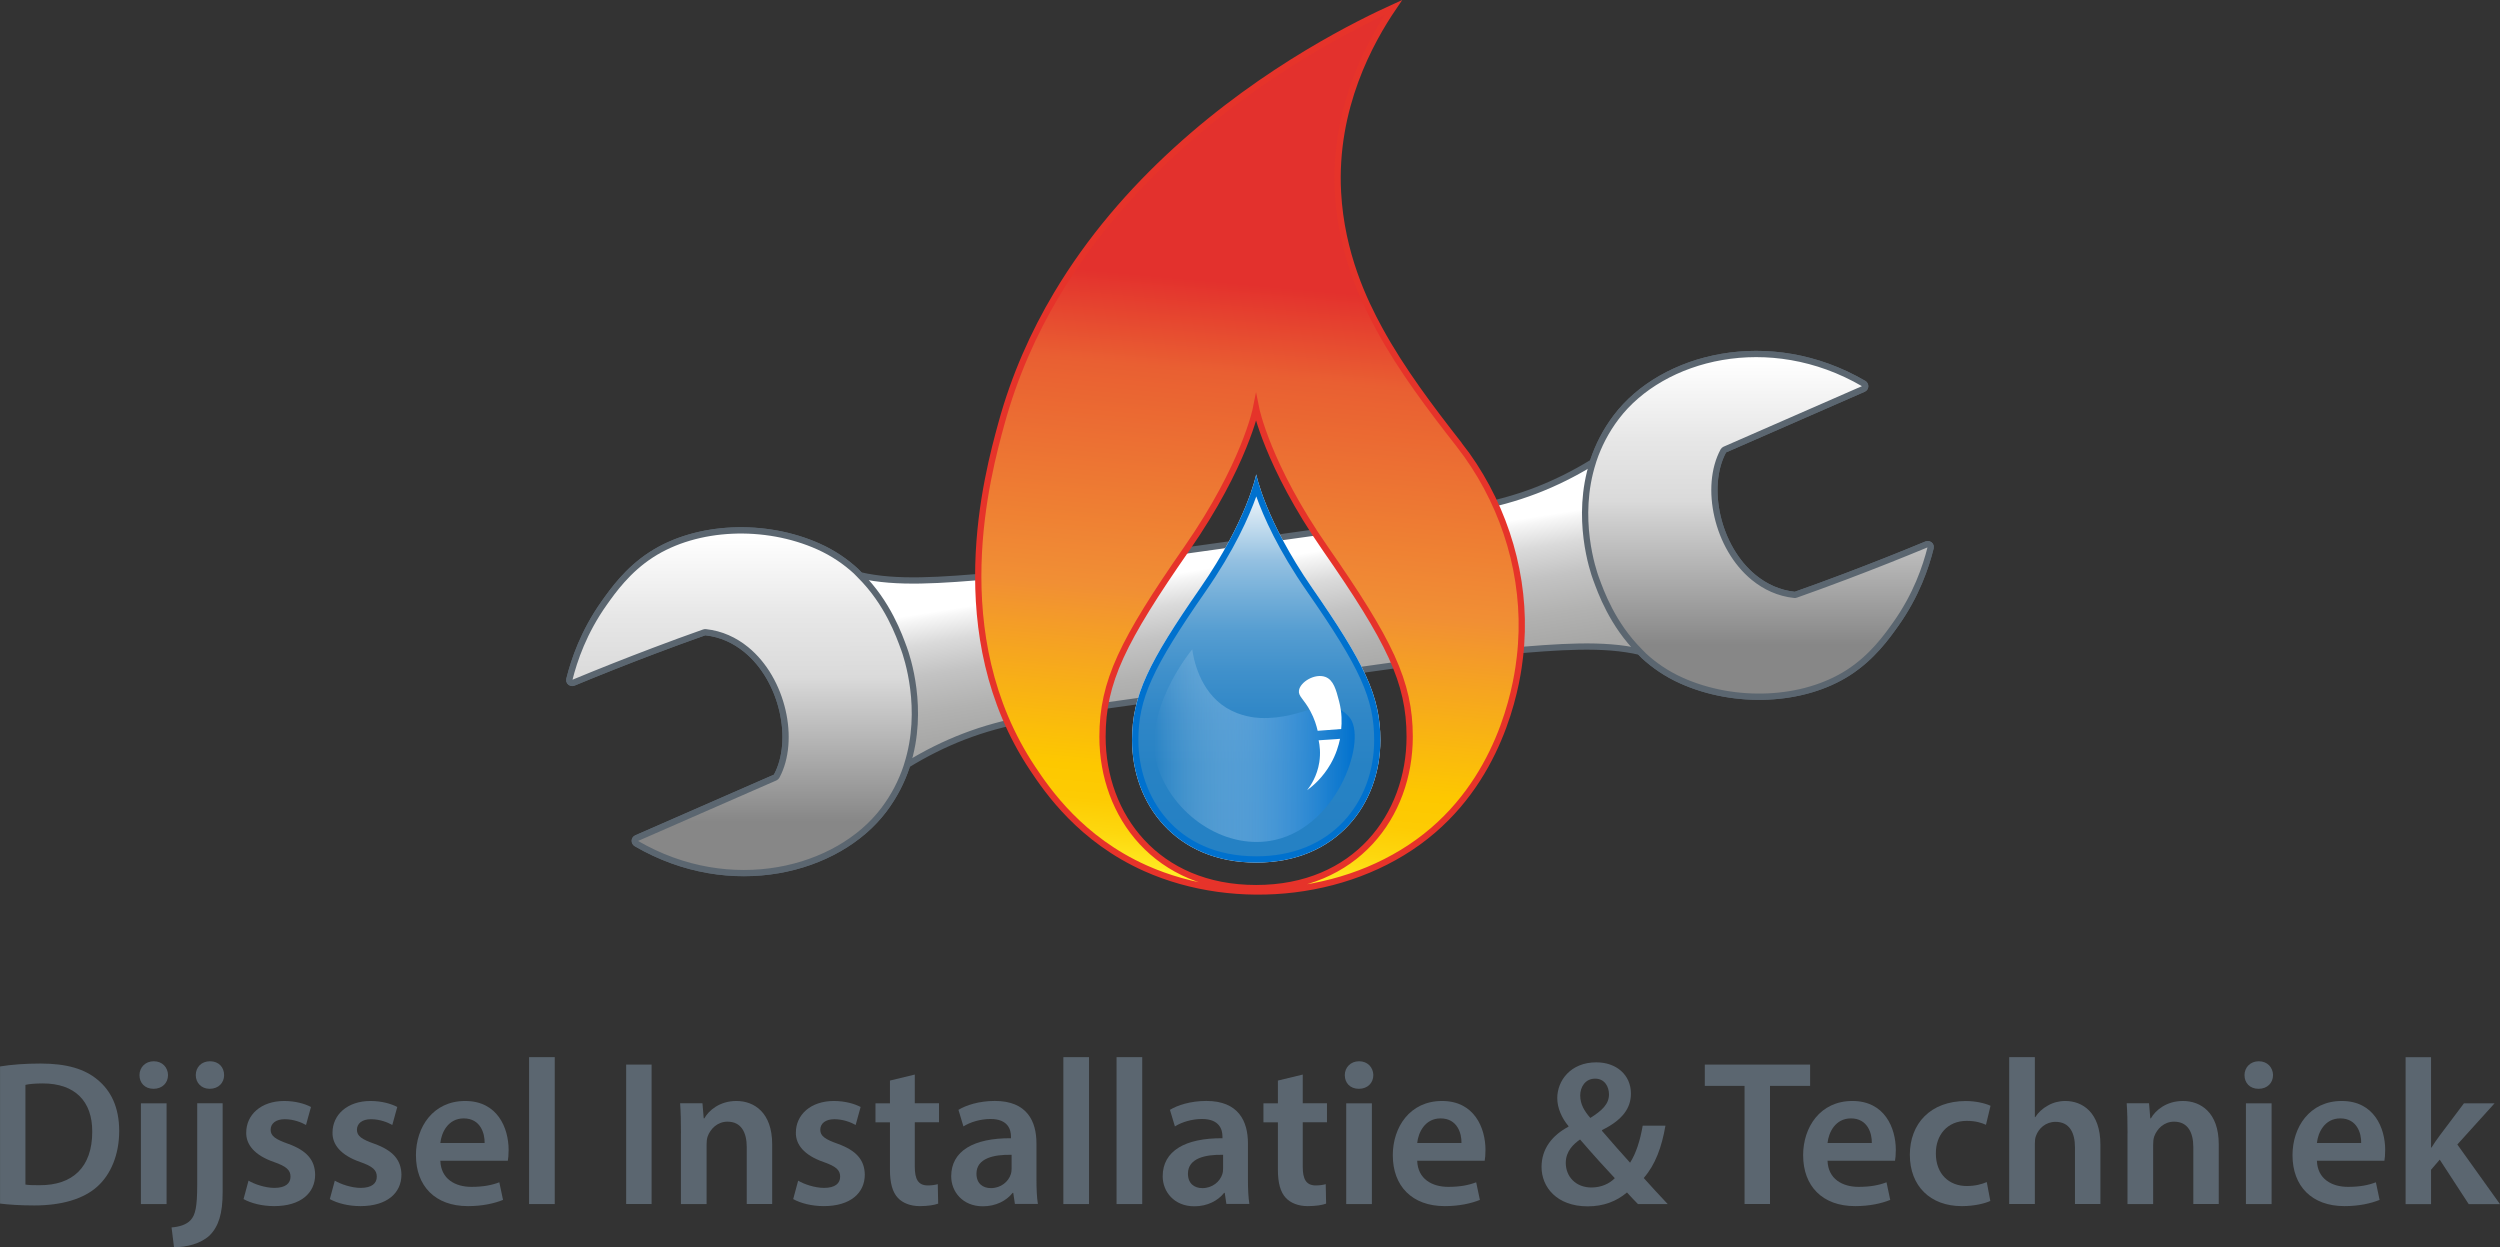 <?xml version="1.0" encoding="UTF-8"?><svg id="Laag_2" xmlns="http://www.w3.org/2000/svg" xmlns:xlink="http://www.w3.org/1999/xlink" viewBox="0 0 558.32 278.55"><rect x="0" y="0" width="558.32" height="278.55" fill="#333333" stroke="none"/><defs><style>.cls-1{fill:url(#Nieuwe_verloopstaal_4);}.cls-1,.cls-2,.cls-3,.cls-4{stroke-width:1.4px;}.cls-1,.cls-2,.cls-4{stroke-miterlimit:10;}.cls-1,.cls-3,.cls-4{stroke:#5b6670;}.cls-5{fill:#fff;}.cls-2{fill:url(#Nieuwe_verloopstaal_1);stroke:#e6332a;}.cls-6{fill:url(#Nieuwe_verloopstaal_3);}.cls-7{fill:#0071ce;}.cls-3{fill:url(#Naamloos_verloop_42);stroke-linejoin:round;}.cls-8{fill:#5b6670;}.cls-9{fill:url(#Nieuwe_verloopstaal_2);}.cls-4{fill:url(#Nieuwe_verloopstaal_4-2);}</style><linearGradient id="Naamloos_verloop_42" x1="489.03" y1="-3.22" x2="491.68" y2="133.72" gradientTransform="translate(-216.22 134.99) rotate(-7.87)" gradientUnits="userSpaceOnUse"><stop offset=".45" stop-color="#fff"/><stop offset=".46" stop-color="#f6f6f6"/><stop offset=".5" stop-color="#dadada"/><stop offset=".55" stop-color="#c3c3c3"/><stop offset=".61" stop-color="#b2b2b1"/><stop offset=".67" stop-color="#a6a6a5"/><stop offset=".76" stop-color="#9f9f9e"/><stop offset=".98" stop-color="#9d9d9c"/></linearGradient><linearGradient id="Nieuwe_verloopstaal_4" x1="-739.26" y1="3378.58" x2="-745.51" y2="3313.22" gradientTransform="translate(-665.02 3371.89) rotate(-174.54)" gradientUnits="userSpaceOnUse"><stop offset=".02" stop-color="#fff"/><stop offset=".29" stop-color="#e7e7e7"/><stop offset=".5" stop-color="#dadada"/><stop offset=".57" stop-color="#cdcdcd"/><stop offset=".99" stop-color="#878787"/></linearGradient><linearGradient id="Nieuwe_verloopstaal_4-2" x1="-6.08" y1="-71.55" x2=".17" y2="-6.19" gradientTransform="translate(164.96 190.25) rotate(5.46)" xlink:href="#Nieuwe_verloopstaal_4"/><linearGradient id="Nieuwe_verloopstaal_1" x1="273.43" y1="195.41" x2="286.56" y2="52.75" gradientUnits="userSpaceOnUse"><stop offset="0" stop-color="#ffef26"/><stop offset="0" stop-color="#fee921"/><stop offset=".05" stop-color="#fdd70e"/><stop offset=".1" stop-color="#fdcb03"/><stop offset=".15" stop-color="#fdc800"/><stop offset=".43" stop-color="#f18f34"/><stop offset=".78" stop-color="#e95f32"/><stop offset=".92" stop-color="#e3312d"/></linearGradient><linearGradient id="Nieuwe_verloopstaal_2" x1="280.56" y1="191.94" x2="280.56" y2="108.65" gradientUnits="userSpaceOnUse"><stop offset=".06" stop-color="#2581c4"/><stop offset=".25" stop-color="#2782c4"/><stop offset=".39" stop-color="#3087c7"/><stop offset=".5" stop-color="#3f90cb"/><stop offset=".61" stop-color="#559dd1"/><stop offset=".7" stop-color="#71add8"/><stop offset=".8" stop-color="#93c0e1"/><stop offset=".88" stop-color="#bcd8ec"/><stop offset=".97" stop-color="#eaf2f9"/><stop offset="1" stop-color="#fff"/></linearGradient><linearGradient id="Nieuwe_verloopstaal_3" x1="257.77" y1="166.53" x2="302.56" y2="166.53" gradientUnits="userSpaceOnUse"><stop offset="0" stop-color="#fff" stop-opacity="0"/><stop offset=".21" stop-color="#c2ddf3" stop-opacity=".23"/><stop offset=".59" stop-color="#5aa3df" stop-opacity=".64"/><stop offset=".87" stop-color="#197fd2" stop-opacity=".89"/><stop offset="1" stop-color="#0071ce" stop-opacity=".99"/></linearGradient></defs><g id="Laag_1-2"><g><g><g><g><path class="cls-3" d="m430.69,121.54c-.13-.03-.26-.03-.4.02-5.85,2.43-11.88,4.82-18.09,7.17-3.75,1.42-7.46,2.78-11.14,4.08-.1.04-.21.05-.32.04-3.5-.37-6.53-1.8-9.07-3.87-8.21-6.68-11.13-20.26-6.81-28.28.07-.14.19-.24.33-.3,10.32-4.52,20.65-9.04,30.97-13.55.5-.22.52-.91.05-1.19-21.08-12.27-44.99-6.1-55.28,7.52-2.35,3.11-3.97,6.35-5.05,9.55-.06.16-.09.33-.15.49-8.29,5.09-16.88,8.44-26.79,10.2-1.3.23-3.22.57-5.56.99-2.64.47-5.87,1.04-9.53,1.69l-73.3,10.24c-3.76.5-7.18.95-10.14,1.31-3.37.41-6.17.73-8.15.9-12.29,1.07-22.04,1.82-30.19-.08-.3-.3-.57-.61-.89-.91-2.3-2.11-5.06-4.04-8.38-5.52-11.92-5.34-27.16-4.76-37.33,1.82-5.31,3.44-8.54,7.99-10.54,10.81-4.55,6.41-6.7,12.7-7.78,17.06-.09.37.15.69.47.76.13.03.26.03.4-.02,5.85-2.43,11.88-4.82,18.09-7.17,3.75-1.42,7.46-2.78,11.14-4.08.1-.04.21-.05.32-.04,3.5.37,6.53,1.8,9.07,3.87,8.21,6.68,11.13,20.26,6.81,28.28-.07.13-.19.24-.33.3-10.32,4.52-20.65,9.04-30.97,13.55-.5.22-.52.91-.05,1.19,21.08,12.27,44.99,6.1,55.28-7.52,2.35-3.11,3.97-6.35,5.05-9.55.06-.16.09-.33.15-.49,8.29-5.09,16.88-8.44,26.79-10.2,1.3-.23,3.22-.57,5.56-.99,2.64-.47,5.87-1.04,9.53-1.69l73.3-10.24c3.76-.5,7.18-.95,10.14-1.31,3.37-.41,6.17-.73,8.15-.9,12.29-1.07,22.04-1.82,30.19.08.3.3.57.61.89.91,2.3,2.11,5.06,4.03,8.38,5.52,11.92,5.34,27.16,4.76,37.33-1.82,5.31-3.44,8.54-7.99,10.54-10.81,4.55-6.41,6.7-12.7,7.78-17.06.09-.37-.15-.69-.47-.76Z"/><path class="cls-1" d="m356.46,129.28c1,2.73,3.57,10.11,9.79,16.28.3.3.57.61.89.91,2.3,2.11,5.06,4.03,8.38,5.52,11.92,5.34,27.16,4.76,37.33-1.82,5.31-3.44,8.54-7.99,10.54-10.81,4.55-6.41,6.7-12.7,7.78-17.06.09-.37-.15-.69-.47-.76-.13-.03-.26-.03-.4.02-5.85,2.43-11.88,4.82-18.09,7.17-3.75,1.42-7.46,2.78-11.14,4.08-.1.04-.21.05-.32.04-3.5-.37-6.53-1.8-9.07-3.87-8.21-6.68-11.13-20.26-6.81-28.28.07-.13.19-.24.33-.3,10.32-4.52,20.65-9.04,30.97-13.55.5-.22.52-.91.05-1.19-21.08-12.27-44.99-6.1-55.28,7.51-2.35,3.11-3.97,6.35-5.05,9.55-.06.16-.09.33-.15.49-3.99,12.45.05,24.25.71,26.06Z"/></g><path class="cls-4" d="m201.86,144.77c-1-2.73-3.57-10.11-9.79-16.28-.3-.3-.57-.61-.89-.91-2.3-2.11-5.06-4.03-8.38-5.52-11.92-5.34-27.16-4.76-37.33,1.82-5.31,3.44-8.54,7.99-10.54,10.81-4.55,6.41-6.7,12.7-7.78,17.06-.09.37.15.69.47.76.13.03.26.03.4-.02,5.85-2.43,11.88-4.82,18.09-7.17,3.75-1.42,7.46-2.78,11.14-4.08.1-.04.21-.05.32-.04,3.5.37,6.53,1.8,9.07,3.87,8.21,6.68,11.13,20.26,6.81,28.28-.07.13-.19.24-.33.3-10.32,4.52-20.65,9.04-30.97,13.55-.5.22-.52.91-.05,1.19,21.08,12.27,44.99,6.1,55.28-7.51,2.35-3.11,3.97-6.35,5.05-9.55.06-.16.09-.33.15-.49,3.99-12.45-.05-24.25-.71-26.06Z"/></g><path class="cls-2" d="m325.89,99.34c-6.45-8.26-12.8-16.64-17.79-25.77-3.41-6.24-8.55-16.91-9.29-30.6-1.03-18.95,7.3-33.84,12.37-41.3-6.87,3.14-28.3,13.36-48.7,32.02-9.6,8.78-18.98,19.42-26.5,32.06-5.14,8.63-9.42,18.2-12.31,28.75-3.13,11.41-12.97,47.23,6.97,77.16,3.32,4.98,10.75,15.81,25.2,22.26,20.18,9.01,46.99,6.32,64.23-8.51,16.39-14.09,18.9-34.64,19.36-38.59.23-1.93.36-3.87.41-5.81.35-14.83-4.64-29.73-13.95-41.67Zm-45.38,99c-22.23,0-34.29-16.18-34.29-33.81,0-12.28,4.51-21.39,18.84-42.02,12.95-18.65,15.45-31.34,15.45-31.34,0,0,2.51,12.69,15.47,31.34,14.33,20.63,18.84,29.74,18.84,42.02,0,17.63-12.06,33.81-34.29,33.81Z"/><g><g><path class="cls-5" d="m280.56,191.77c-18.45,0-26.86-13.72-26.86-26.47,0-9.35,3.1-16.24,15.08-33.48,7.21-10.38,10.44-18.45,11.78-22.6,1.34,4.15,4.57,12.22,11.78,22.6,11.98,17.24,15.08,24.13,15.08,33.48,0,7.09-2.45,13.63-6.89,18.42-4.88,5.26-11.78,8.04-19.97,8.04h0Z"/><path class="cls-5" d="m280.56,111.85c1.71,4.57,4.99,11.72,11.07,20.46,11.85,17.07,14.92,23.85,14.92,32.99,0,6.87-2.37,13.2-6.66,17.83-4.71,5.08-11.39,7.77-19.33,7.77h0c-17.85,0-25.99-13.27-25.99-25.6,0-9.14,3.07-15.92,14.92-32.99,6.07-8.74,9.36-15.89,11.07-20.46m0-5.87h-.02s-2.02,10.26-12.49,25.34c-11.59,16.68-15.23,24.05-15.23,33.98,0,14.26,9.76,27.34,27.73,27.34h0c17.98,0,27.73-13.08,27.73-27.34,0-9.93-3.65-17.3-15.23-33.98-10.47-15.08-12.49-25.34-12.49-25.34h0Z"/></g><g><g><path class="cls-9" d="m280.56,191.94c-18.57,0-27.03-13.81-27.03-26.64,0-9.4,3.11-16.3,15.11-33.58,7.52-10.82,10.7-19.12,11.92-23.07,1.23,3.95,4.41,12.25,11.92,23.07,12,17.28,15.11,24.18,15.11,33.58,0,7.13-2.46,13.72-6.94,18.54-4.91,5.3-11.86,8.1-20.09,8.1h0Z"/><path class="cls-7" d="m280.56,110.85c1.59,4.48,4.88,11.96,11.35,21.26,11.9,17.14,14.98,23.96,14.98,33.18,0,6.95-2.4,13.37-6.75,18.07-4.78,5.15-11.55,7.88-19.58,7.88h0c-18.09,0-26.33-13.45-26.33-25.94,0-9.22,3.08-16.05,14.98-33.18,6.47-9.31,9.75-16.78,11.35-21.26m0-4.88h-.02s-2.02,10.26-12.49,25.34c-11.59,16.68-15.23,24.05-15.23,33.98,0,14.26,9.76,27.34,27.73,27.34h0c17.98,0,27.73-13.08,27.73-27.34,0-9.93-3.65-17.3-15.23-33.98-10.47-15.08-12.49-25.34-12.49-25.34h0Z"/></g><path class="cls-6" d="m266.26,145.02c.25,1.78,1.5,9.29,7.63,13.06,3.11,1.91,6.37,2.21,7.49,2.26,10.43.42,14.7-5.91,19.89-.26,4.2,4.57-2.14,24.24-16.53,27.5-10.52,2.38-21.92-4.85-25.88-15.39-4.75-12.64,7.39-27.16,7.39-27.16Z"/><g><path class="cls-5" d="m291.89,176.5c1.37-1,3.53-2.86,5.25-5.85,1.25-2.17,1.83-4.2,2.13-5.65l-4.78.33c.24,1.12.46,2.84.15,4.88-.48,3.1-1.93,5.25-2.74,6.29Z"/><path class="cls-5" d="m294.28,163.21l5.25-.4c.14-1.39.2-3.6-.47-6.18-.67-2.58-1.24-4.77-3.06-5.45-2.33-.87-5.67,1.12-5.91,3.06-.16,1.26,1.08,1.85,2.52,4.52.94,1.73,1.41,3.33,1.66,4.45Z"/></g></g></g></g><g><path class="cls-8" d="m0,238.17c2.5-.42,5.68-.65,9.06-.65,5.82,0,9.84,1.2,12.71,3.6,3,2.45,4.85,6.15,4.85,11.46s-1.89,9.7-4.85,12.38c-3.1,2.82-8.04,4.25-14.09,4.25-3.33,0-5.82-.19-7.67-.42v-30.63Zm5.68,26.38c.78.14,1.99.14,3.14.14,7.39.05,11.78-4.02,11.78-11.92.05-6.89-3.93-10.81-11.04-10.81-1.8,0-3.1.14-3.88.32v22.27Z"/><path class="cls-8" d="m37.52,240.11c0,1.71-1.25,3.05-3.23,3.05s-3.14-1.34-3.14-3.05,1.29-3.1,3.19-3.1,3.14,1.34,3.19,3.1Zm-6.05,28.79v-22.5h5.73v22.5h-5.73Z"/><path class="cls-8" d="m38.31,274.12c1.85-.14,3.33-.65,4.25-1.62,1.06-1.16,1.48-2.91,1.48-7.81v-18.3h5.68v19.91c0,4.67-.88,7.58-2.91,9.61-1.99,1.85-5.13,2.63-7.95,2.63l-.55-4.44Zm11.74-34.01c0,1.66-1.2,3.05-3.23,3.05-1.89,0-3.1-1.39-3.1-3.05,0-1.76,1.25-3.1,3.19-3.1s3.14,1.34,3.14,3.1Z"/><path class="cls-8" d="m55.5,263.67c1.29.78,3.74,1.62,5.77,1.62,2.5,0,3.61-1.02,3.61-2.5s-.92-2.31-3.7-3.28c-4.39-1.52-6.24-3.93-6.19-6.56,0-3.97,3.28-7.07,8.5-7.07,2.5,0,4.67.65,5.96,1.34l-1.11,4.02c-.97-.56-2.77-1.29-4.76-1.29s-3.14.97-3.14,2.36,1.06,2.13,3.93,3.14c4.07,1.48,5.96,3.56,6.01,6.89,0,4.07-3.19,7.02-9.15,7.02-2.73,0-5.18-.65-6.84-1.57l1.11-4.11Z"/><path class="cls-8" d="m74.77,263.67c1.29.78,3.74,1.62,5.77,1.62,2.5,0,3.61-1.02,3.61-2.5s-.92-2.31-3.7-3.28c-4.39-1.52-6.24-3.93-6.19-6.56,0-3.97,3.28-7.07,8.5-7.07,2.5,0,4.67.65,5.96,1.34l-1.11,4.02c-.97-.56-2.77-1.29-4.76-1.29s-3.14.97-3.14,2.36,1.06,2.13,3.93,3.14c4.07,1.48,5.96,3.56,6.01,6.89,0,4.07-3.19,7.02-9.15,7.02-2.73,0-5.18-.65-6.84-1.57l1.11-4.11Z"/><path class="cls-8" d="m98.34,259.24c.14,4.07,3.33,5.82,6.93,5.82,2.63,0,4.53-.37,6.24-1.02l.83,3.93c-1.94.79-4.62,1.39-7.85,1.39-7.3,0-11.6-4.48-11.6-11.37,0-6.24,3.79-12.11,11-12.11s9.7,6.01,9.7,10.95c0,1.06-.09,1.89-.18,2.4h-15.06Zm9.89-3.97c.05-2.08-.88-5.5-4.67-5.5-3.51,0-4.99,3.19-5.22,5.5h9.89Z"/><path class="cls-8" d="m118.16,236.09h5.73v32.81h-5.73v-32.81Z"/><path class="cls-8" d="m145.52,237.75v31.14h-5.68v-31.14h5.68Z"/><path class="cls-8" d="m152.08,253.09c0-2.59-.05-4.76-.19-6.7h4.99l.28,3.37h.14c.97-1.76,3.42-3.88,7.16-3.88,3.93,0,7.99,2.54,7.99,9.66v13.35h-5.68v-12.71c0-3.23-1.2-5.68-4.3-5.68-2.26,0-3.83,1.62-4.44,3.33-.18.51-.23,1.2-.23,1.85v13.22h-5.73v-15.8Z"/><path class="cls-8" d="m178.24,263.67c1.29.78,3.74,1.62,5.78,1.62,2.5,0,3.61-1.02,3.61-2.5s-.92-2.31-3.7-3.28c-4.39-1.52-6.24-3.93-6.19-6.56,0-3.97,3.28-7.07,8.5-7.07,2.5,0,4.67.65,5.96,1.34l-1.11,4.02c-.97-.56-2.77-1.29-4.76-1.29s-3.14.97-3.14,2.36,1.06,2.13,3.93,3.14c4.07,1.48,5.96,3.56,6.01,6.89,0,4.07-3.19,7.02-9.15,7.02-2.73,0-5.18-.65-6.84-1.57l1.11-4.11Z"/><path class="cls-8" d="m204.3,239.97v6.42h5.41v4.25h-5.41v9.94c0,2.73.74,4.16,2.91,4.16.97,0,1.71-.14,2.22-.28l.09,4.34c-.83.32-2.31.56-4.11.56-2.08,0-3.83-.69-4.9-1.85-1.2-1.29-1.76-3.33-1.76-6.28v-10.58h-3.23v-4.25h3.23v-5.08l5.55-1.34Z"/><path class="cls-8" d="m226.66,268.9l-.37-2.5h-.14c-1.39,1.76-3.74,3-6.65,3-4.53,0-7.07-3.28-7.07-6.7,0-5.68,5.04-8.55,13.35-8.5v-.37c0-1.48-.6-3.93-4.57-3.93-2.22,0-4.53.69-6.05,1.66l-1.11-3.7c1.66-1.02,4.57-1.99,8.13-1.99,7.21,0,9.29,4.57,9.29,9.47v8.13c0,2.03.09,4.02.32,5.41h-5.13Zm-.74-11c-4.02-.09-7.85.79-7.85,4.21,0,2.22,1.43,3.23,3.23,3.23,2.27,0,3.93-1.48,4.44-3.1.14-.42.18-.88.18-1.25v-3.1Z"/><path class="cls-8" d="m237.48,236.09h5.73v32.81h-5.73v-32.81Z"/><path class="cls-8" d="m249.36,236.09h5.73v32.81h-5.73v-32.81Z"/><path class="cls-8" d="m273.89,268.9l-.37-2.5h-.14c-1.39,1.76-3.74,3-6.65,3-4.53,0-7.07-3.28-7.07-6.7,0-5.68,5.04-8.55,13.35-8.5v-.37c0-1.48-.6-3.93-4.57-3.93-2.22,0-4.53.69-6.05,1.66l-1.11-3.7c1.66-1.02,4.57-1.99,8.13-1.99,7.21,0,9.29,4.57,9.29,9.47v8.13c0,2.03.09,4.02.32,5.41h-5.13Zm-.74-11c-4.02-.09-7.85.79-7.85,4.21,0,2.22,1.43,3.23,3.23,3.23,2.26,0,3.93-1.48,4.44-3.1.14-.42.18-.88.18-1.25v-3.1Z"/><path class="cls-8" d="m290.94,239.97v6.42h5.41v4.25h-5.41v9.94c0,2.73.74,4.16,2.91,4.16.97,0,1.71-.14,2.22-.28l.09,4.34c-.83.32-2.31.56-4.11.56-2.08,0-3.83-.69-4.9-1.85-1.2-1.29-1.76-3.33-1.76-6.28v-10.58h-3.23v-4.25h3.23v-5.08l5.55-1.34Z"/><path class="cls-8" d="m306.7,240.11c0,1.71-1.25,3.05-3.23,3.05s-3.14-1.34-3.14-3.05,1.29-3.1,3.19-3.1,3.14,1.34,3.19,3.1Zm-6.05,28.79v-22.5h5.73v22.5h-5.73Z"/><path class="cls-8" d="m316.5,259.24c.14,4.07,3.33,5.82,6.93,5.82,2.63,0,4.53-.37,6.24-1.02l.83,3.93c-1.94.79-4.62,1.39-7.85,1.39-7.3,0-11.6-4.48-11.6-11.37,0-6.24,3.79-12.11,11-12.11s9.7,6.01,9.7,10.95c0,1.06-.09,1.89-.18,2.4h-15.06Zm9.89-3.97c.05-2.08-.88-5.5-4.67-5.5-3.51,0-4.99,3.19-5.22,5.5h9.89Z"/><path class="cls-8" d="m365.8,268.9c-.78-.79-1.52-1.57-2.45-2.59-2.36,1.99-5.22,3.1-8.78,3.1-6.88,0-10.3-4.3-10.3-8.78,0-4.16,2.45-7.11,6.01-9.01v-.14c-1.48-1.76-2.5-4.02-2.5-6.24,0-3.88,2.96-7.99,8.73-7.99,4.39,0,7.72,2.73,7.72,6.98,0,3.23-1.85,5.87-6.42,8.13l-.05.18c2.17,2.5,4.57,5.27,6.28,7.12,1.34-2.08,2.26-4.99,2.82-8.27h5.08c-.83,4.81-2.26,8.73-4.85,11.69,1.71,1.89,3.42,3.79,5.36,5.82h-6.65Zm-5.17-5.78c-1.89-1.99-4.85-5.27-7.76-8.64-1.48,1.02-3.19,2.63-3.19,5.22,0,3.1,2.26,5.5,5.73,5.5,2.22,0,4.07-.88,5.22-2.08Zm-7.72-18.44c0,1.89.88,3.42,2.26,4.99,2.63-1.66,4.16-3.1,4.16-5.27,0-1.66-.92-3.51-3.1-3.51s-3.33,1.85-3.33,3.79Z"/><path class="cls-8" d="m389.6,242.51h-8.87v-4.76h23.52v4.76h-8.96v26.38h-5.68v-26.38Z"/><path class="cls-8" d="m408.14,259.24c.14,4.07,3.33,5.82,6.93,5.82,2.63,0,4.53-.37,6.24-1.02l.83,3.93c-1.94.79-4.62,1.39-7.85,1.39-7.3,0-11.6-4.48-11.6-11.37,0-6.24,3.79-12.11,11-12.11s9.7,6.01,9.7,10.95c0,1.06-.09,1.89-.18,2.4h-15.06Zm9.89-3.97c.05-2.08-.88-5.5-4.67-5.5-3.51,0-4.99,3.19-5.22,5.5h9.89Z"/><path class="cls-8" d="m444.5,268.2c-1.2.56-3.56,1.16-6.38,1.16-7.02,0-11.6-4.48-11.6-11.46s4.62-12.01,12.52-12.01c2.08,0,4.2.46,5.5,1.06l-1.02,4.25c-.92-.42-2.26-.88-4.3-.88-4.34,0-6.93,3.19-6.89,7.3,0,4.62,3,7.25,6.89,7.25,1.99,0,3.37-.42,4.48-.88l.79,4.2Z"/><path class="cls-8" d="m448.71,236.09h5.73v13.4h.09c.69-1.06,1.62-1.94,2.82-2.59,1.11-.65,2.45-1.02,3.88-1.02,3.83,0,7.85,2.54,7.85,9.75v13.26h-5.68v-12.62c0-3.28-1.2-5.73-4.34-5.73-2.22,0-3.79,1.48-4.39,3.19-.18.46-.23,1.06-.23,1.71v13.45h-5.73v-32.81Z"/><path class="cls-8" d="m475.14,253.09c0-2.59-.05-4.76-.19-6.7h4.99l.28,3.37h.14c.97-1.76,3.42-3.88,7.16-3.88,3.93,0,7.99,2.54,7.99,9.66v13.35h-5.68v-12.71c0-3.23-1.2-5.68-4.3-5.68-2.26,0-3.83,1.62-4.44,3.33-.18.51-.23,1.2-.23,1.85v13.22h-5.73v-15.8Z"/><path class="cls-8" d="m507.63,240.11c0,1.71-1.25,3.05-3.23,3.05s-3.14-1.34-3.14-3.05,1.29-3.1,3.19-3.1,3.14,1.34,3.19,3.1Zm-6.05,28.79v-22.5h5.73v22.5h-5.73Z"/><path class="cls-8" d="m517.43,259.24c.14,4.07,3.33,5.82,6.93,5.82,2.63,0,4.53-.37,6.24-1.02l.83,3.93c-1.94.79-4.62,1.39-7.85,1.39-7.3,0-11.6-4.48-11.6-11.37,0-6.24,3.79-12.11,11-12.11s9.7,6.01,9.7,10.95c0,1.06-.09,1.89-.18,2.4h-15.06Zm9.89-3.97c.05-2.08-.88-5.5-4.67-5.5-3.51,0-4.99,3.19-5.22,5.5h9.89Z"/><path class="cls-8" d="m542.93,256.28h.09c.56-.88,1.2-1.85,1.8-2.63l5.45-7.25h6.84l-8.32,9.2,9.52,13.31h-6.98l-6.47-9.93-1.94,2.26v7.67h-5.68v-32.81h5.68v20.19Z"/></g></g></g></svg>